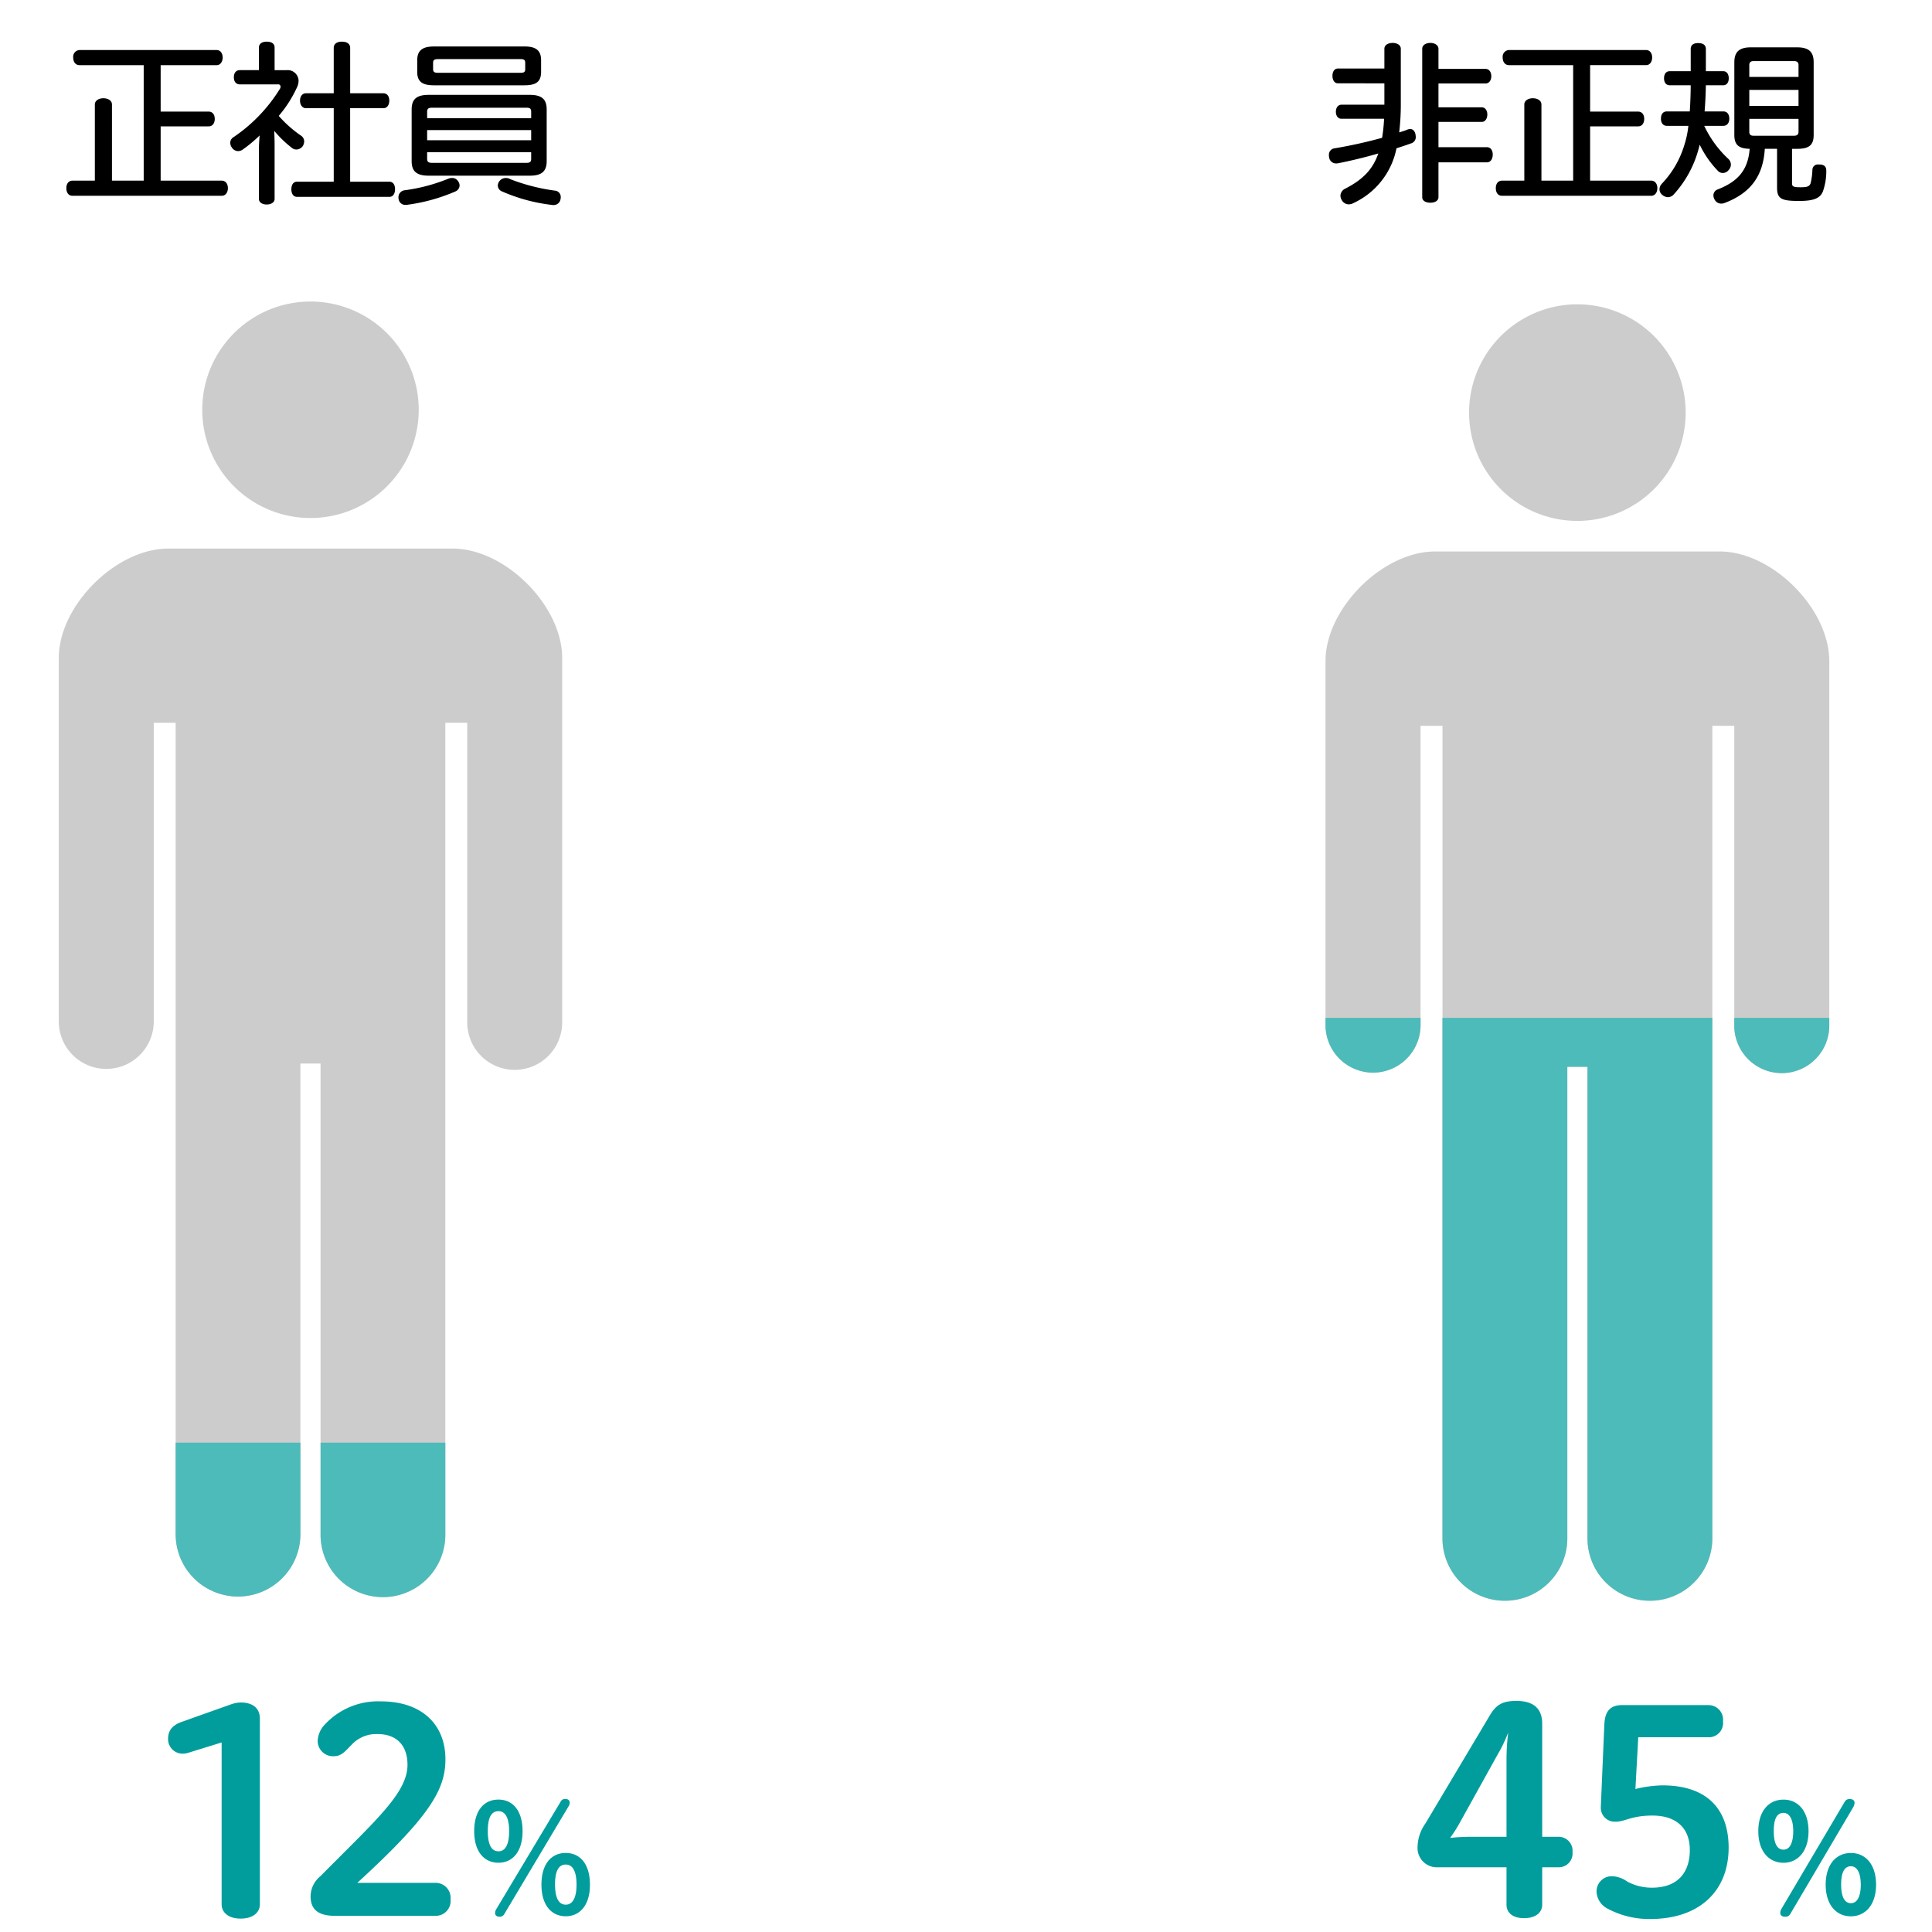 <svg xmlns="http://www.w3.org/2000/svg" xmlns:xlink="http://www.w3.org/1999/xlink" viewBox="0 0 380 380"><defs><clipPath id="a"><rect x="256.954" y="200.196" width="108.282" height="114.651" style="fill:none"/></clipPath><clipPath id="b"><rect x="23.978" y="283.755" width="70.724" height="30.553" style="fill:none"/></clipPath></defs><path d="M263.141,16.385c-.709,0-1.064-.7-1.064-1.47s.355-1.436,1.064-1.436h9.149V9.6c0-.736.71-1.156,1.631-1.156.887,0,1.6.42,1.6,1.156V20.271a47.205,47.205,0,0,1-.319,5.775c.567-.175,1.135-.35,1.631-.56a1.593,1.593,0,0,1,.532-.105c.532,0,.887.385,1.028.98a3.914,3.914,0,0,1,.071.56,1.279,1.279,0,0,1-.993,1.3c-.851.315-1.808.631-2.8.945a15.08,15.08,0,0,1-8.4,10.746,2.129,2.129,0,0,1-.993.281,1.572,1.572,0,0,1-1.348-.8,1.828,1.828,0,0,1-.284-.91,1.581,1.581,0,0,1,.852-1.33c3.439-1.751,5.461-3.711,6.6-6.966-2.766.8-5.567,1.469-7.908,1.925a1.465,1.465,0,0,1-.389.035,1.373,1.373,0,0,1-1.384-1.226,1.7,1.7,0,0,1-.035-.42,1.253,1.253,0,0,1,1.134-1.33,92.971,92.971,0,0,0,9.327-2.065,33.486,33.486,0,0,0,.39-3.745H263.85c-.709,0-1.1-.63-1.1-1.366,0-.769.39-1.4,1.1-1.4h8.44v-4.2Zm29.043-2.835c.709,0,1.135.63,1.135,1.435s-.426,1.435-1.135,1.435h-9.256v4.69h8.511c.709,0,1.1.665,1.1,1.4,0,.77-.391,1.469-1.1,1.469h-8.511v4.971h9.54c.744,0,1.135.665,1.135,1.436,0,.84-.391,1.54-1.135,1.54h-9.54v6.86c0,.7-.709,1.085-1.595,1.085-.922,0-1.6-.385-1.6-1.085V9.6c0-.7.674-1.156,1.6-1.156.886,0,1.595.456,1.595,1.156V13.55Z"/><path d="M312.754,21.95h9.433c.78,0,1.206.6,1.206,1.436s-.426,1.469-1.206,1.469h-9.433V35.532h12.021c.745,0,1.206.63,1.206,1.47s-.461,1.506-1.206,1.506H295.414c-.781,0-1.206-.631-1.206-1.506,0-.84.425-1.47,1.206-1.47h4.4V20.551c0-.771.78-1.226,1.666-1.226.922,0,1.7.455,1.7,1.226V35.532h6.241V12.814H296.8c-.78,0-1.241-.629-1.241-1.5A1.314,1.314,0,0,1,296.8,9.84h26.987c.709,0,1.17.63,1.17,1.47s-.461,1.5-1.17,1.5H312.754Z"/><path d="M335.2,24.751a21.2,21.2,0,0,0,4.716,6.476,1.593,1.593,0,0,1,.532,1.155,1.659,1.659,0,0,1-.461,1.085,1.482,1.482,0,0,1-1.135.56,1.314,1.314,0,0,1-.992-.455,19.349,19.349,0,0,1-3.547-5.111c-.106.386-.177.7-.283,1.051a21.447,21.447,0,0,1-4.717,8.61,1.645,1.645,0,0,1-1.241.665,1.891,1.891,0,0,1-1.17-.49,1.426,1.426,0,0,1-.5-1.085,1.687,1.687,0,0,1,.5-1.12,18.823,18.823,0,0,0,4.362-7.49,18.458,18.458,0,0,0,.816-3.851h-4.221c-.779,0-1.17-.6-1.17-1.4,0-.875.391-1.435,1.17-1.435h4.5c.107-1.716.177-3.431.177-5.145H328.43c-.745,0-1.135-.561-1.135-1.366,0-.841.39-1.4,1.135-1.4h4.113V9.664c0-.84.568-1.189,1.455-1.189.992,0,1.524.384,1.524,1.189v4.341h3.4c.71,0,1.1.559,1.1,1.4,0,.805-.39,1.366-1.1,1.366h-3.4c-.035,1.714-.106,3.429-.248,5.145h3.688c.745,0,1.17.56,1.17,1.435,0,.8-.425,1.4-1.17,1.4Zm11.915,4.516c-.319,5.355-2.8,8.715-7.872,10.64a1.809,1.809,0,0,1-.709.141,1.447,1.447,0,0,1-1.313-.841,1.581,1.581,0,0,1-.212-.769,1.227,1.227,0,0,1,.78-1.156c3.865-1.5,6.028-3.676,6.347-8.015-2.092-.036-3.014-.736-3.014-2.7V12.255c0-2.066.993-2.941,3.227-2.941h9.114c2.305,0,3.262.875,3.262,2.941V26.571c0,1.995-.957,2.7-3.191,2.7h-1.064v6.79c0,.631.283.77,1.666.77,1.454,0,1.738-.21,1.986-.77a13.1,13.1,0,0,0,.355-2.695,1.07,1.07,0,0,1,1.206-1.015h.248c.886.035,1.276.455,1.276,1.19v.105a11.788,11.788,0,0,1-.673,4.025c-.532,1.261-1.667,1.855-4.646,1.855-3.439,0-4.362-.384-4.362-2.589V29.267Zm6.632-16.453c0-.594-.32-.8-.923-.8h-7.872c-.6,0-.887.21-.887.8v2.311h9.682Zm0,4.867h-9.682V20.83h9.682Zm-9.682,5.7v2.52c0,.6.284.8.887.8h7.872c.6,0,.923-.21.923-.8v-2.52Z"/><path d="M303.332,374.638c0,1.485-1.226,2.639-3.566,2.639s-3.455-1.154-3.455-2.639v-7.369h-13.43a3.8,3.8,0,0,1-4.068-3.959,8.253,8.253,0,0,1,1.561-4.675l12.649-21.227c1.282-2.2,2.619-2.86,5.238-2.86,3.288,0,5.071,1.43,5.071,4.51v22.216h3.176a2.752,2.752,0,0,1,2.786,3.025,2.706,2.706,0,0,1-2.786,2.97h-3.176Zm-7.021-28.706a44.352,44.352,0,0,1,.334-5.169,28.655,28.655,0,0,1-2.118,4.4l-7.355,13.253a29.282,29.282,0,0,1-1.951,3.079c1.449-.164,3.009-.22,3.734-.22h7.356Z" style="fill:#009d9c"/><path d="M322.224,341.7l-.557,10.174a24.309,24.309,0,0,1,5.294-.715c8.972,0,13.039,4.839,13.039,12.263,0,8.359-5.572,14.023-15.436,14.023a17.371,17.371,0,0,1-8.47-2.089,3.982,3.982,0,0,1-2.061-3.08,2.975,2.975,0,0,1,2.953-3.245,5.339,5.339,0,0,1,3.065,1.045,10.188,10.188,0,0,0,4.848,1.21c5.183,0,7.467-3.079,7.467-7.424,0-4.509-2.9-6.764-7.356-6.764-4.123,0-5.349,1.21-7.3,1.21a2.741,2.741,0,0,1-2.841-2.97v-.165l.668-15.563c.056-1.87.335-4.234,3.455-4.234h17a2.858,2.858,0,0,1,2.9,3.19,2.8,2.8,0,0,1-2.842,3.134Z" style="fill:#009d9c"/><path d="M350.791,353.963c2.918,0,4.924,2.31,4.924,6.21s-2.067,6.21-4.924,6.21c-2.918,0-4.954-2.311-4.954-6.21S347.843,353.963,350.791,353.963Zm0,2.61c-1.489,0-1.915,1.56-1.915,3.6s.487,3.63,1.915,3.63c1.368,0,1.915-1.59,1.915-3.63S352.129,356.573,350.791,356.573Zm12.006-2.13a1.08,1.08,0,0,1,1.034-.6c.547,0,.942.27.942.75a1.892,1.892,0,0,1-.273.87L352.159,376.4a1.092,1.092,0,0,1-1.064.6c-.547,0-.942-.27-.942-.779a1.784,1.784,0,0,1,.274-.841Zm1.247,10.02c2.948,0,4.954,2.309,4.954,6.239,0,3.9-2.067,6.21-4.954,6.21-2.918,0-4.955-2.309-4.955-6.21C359.089,366.772,361.1,364.463,364.044,364.463Zm0,2.609c-1.459,0-1.915,1.59-1.915,3.63,0,2.01.517,3.63,1.915,3.63s1.945-1.62,1.945-3.63C365.989,368.662,365.412,367.072,364.044,367.072Z" style="fill:#009d9c"/><path d="M310.254,102.455a21.3,21.3,0,1,0-21.305-21.3A21.3,21.3,0,0,0,310.254,102.455Z" style="fill:#ccc"/><path d="M338.242,108.468H282.266c-10.322,0-21.553,11.231-21.553,21.557v71.6a9.347,9.347,0,1,0,18.694,0V142.756h4.308V302.57a12.278,12.278,0,0,0,24.556,0V209.828h3.966V302.57a12.278,12.278,0,0,0,24.556,0V142.757h4.317v58.871a9.343,9.343,0,1,0,18.685,0v-71.6C359.8,119.7,348.565,108.468,338.242,108.468Z" style="fill:#ccc"/><g style="clip-path:url(#a)"><path d="M338.242,108.468H282.266c-10.322,0-21.553,11.231-21.553,21.557v71.6a9.347,9.347,0,1,0,18.694,0V142.756h4.308V302.57a12.278,12.278,0,0,0,24.556,0V209.828h3.966V302.57a12.278,12.278,0,0,0,24.556,0V142.757h4.317v58.871a9.343,9.343,0,1,0,18.685,0v-71.6C359.8,119.7,348.565,108.468,338.242,108.468Z" style="fill:#4dbbba"/></g><path d="M31.6,21.95h9.432c.781,0,1.206.6,1.206,1.436s-.425,1.47-1.206,1.47H31.6V35.532H43.618c.745,0,1.206.63,1.206,1.47s-.461,1.506-1.206,1.506H14.256c-.78,0-1.206-.631-1.206-1.506,0-.84.426-1.47,1.206-1.47h4.4V20.551c0-.771.781-1.226,1.667-1.226.922,0,1.7.455,1.7,1.226V35.532h6.241V12.814H15.639c-.78,0-1.241-.629-1.241-1.5a1.314,1.314,0,0,1,1.241-1.47H42.625c.709,0,1.17.63,1.17,1.47s-.461,1.5-1.17,1.5H31.6Z"/><path d="M50.926,29.371c0-.91.071-1.82.141-2.729a26.814,26.814,0,0,1-3.262,2.729,1.639,1.639,0,0,1-.993.351,1.485,1.485,0,0,1-1.206-.7,1.6,1.6,0,0,1-.319-.945,1.3,1.3,0,0,1,.674-1.12,31.3,31.3,0,0,0,9.114-9.52.908.908,0,0,0,.106-.386.437.437,0,0,0-.5-.455H47.167c-.745,0-1.17-.56-1.17-1.4s.425-1.4,1.17-1.4h3.759V9.35c0-.736.6-1.156,1.525-1.156.957,0,1.56.385,1.56,1.156V13.8h2.34a2.148,2.148,0,0,1,2.376,2.1,3.141,3.141,0,0,1-.319,1.294,23.991,23.991,0,0,1-3.582,5.6,23.694,23.694,0,0,0,4.327,3.851,1.366,1.366,0,0,1,.674,1.189,1.819,1.819,0,0,1-.284.91,1.591,1.591,0,0,1-1.241.665,1.381,1.381,0,0,1-.922-.349,21.714,21.714,0,0,1-3.44-3.326c.036.875.071,1.82.071,2.7V39.138c0,.594-.6,1.085-1.56,1.085-.816,0-1.525-.385-1.525-1.085ZM65.642,9.419c0-.8.638-1.225,1.6-1.225.993,0,1.631.42,1.631,1.225v8.927h6.525c.745,0,1.17.594,1.17,1.434,0,.875-.425,1.5-1.17,1.5H68.869V35.742H76.6c.709,0,1.1.6,1.1,1.47s-.39,1.506-1.1,1.506H58.408c-.709,0-1.1-.631-1.1-1.471,0-.91.39-1.505,1.1-1.505h7.234V21.285H60.181c-.709,0-1.17-.665-1.17-1.47,0-.875.461-1.469,1.17-1.469h5.461Z"/><path d="M88.871,35.007a1.367,1.367,0,0,1,1.206.6,1.473,1.473,0,0,1,.319.875,1.318,1.318,0,0,1-.78,1.154,35.59,35.59,0,0,1-9.4,2.626,1.612,1.612,0,0,1-.39.035,1.319,1.319,0,0,1-1.419-1.12,1.2,1.2,0,0,1-.035-.351,1.368,1.368,0,0,1,1.206-1.4,34.971,34.971,0,0,0,8.51-2.24A2.1,2.1,0,0,1,88.871,35.007ZM104.226,18.66c2.34,0,3.3.875,3.3,2.87V31.682c0,2-.958,2.87-3.3,2.87H84.3c-2.376,0-3.334-.875-3.334-2.87V21.53c0-2,.958-2.87,3.334-2.87Zm-1.064-9.52c2.234,0,3.263.769,3.263,2.7v2.31c0,1.925-.993,2.626-3.263,2.626H85.325c-2.234,0-3.262-.7-3.262-2.626v-2.31c0-1.926,1.063-2.695,3.262-2.695Zm1.313,12.845c0-.665-.285-.8-.994-.8H85.042c-.71,0-1.029.139-1.029.8v1.261h20.462ZM84.013,25.591v1.995h20.462V25.591Zm0,4.341v1.3c0,.665.319.8,1.029.8h18.439c.709,0,.994-.139.994-.8v-1.3ZM102.382,14.32c.639,0,.922-.14.922-.7V12.359c0-.594-.283-.734-.922-.734H86.141c-.639,0-.957.14-.957.734V13.62c0,.56.318.7.957.7Zm6.738,23.172a1.237,1.237,0,0,1,1.17,1.26,1.4,1.4,0,0,1-.036.386,1.358,1.358,0,0,1-1.453,1.189,1.255,1.255,0,0,1-.355-.034A34.181,34.181,0,0,1,98.623,37.6a1.26,1.26,0,0,1-.709-1.12,1.556,1.556,0,0,1,.39-.946,1.61,1.61,0,0,1,1.206-.525,1.7,1.7,0,0,1,.886.245A38.392,38.392,0,0,0,109.12,37.492Z"/><path d="M43.592,342.722l-6.576,2.035a3.867,3.867,0,0,1-1.058.165,2.848,2.848,0,0,1-2.9-2.805c0-1.32.39-2.639,2.73-3.465l9.752-3.464a6.2,6.2,0,0,1,1.783-.33c2.508,0,3.79,1.209,3.79,3.19v36.515c0,1.54-1.282,2.8-3.79,2.8-2.451,0-3.733-1.264-3.733-2.8Z" style="fill:#009d9c"/><path d="M65.883,376.817c-2.452,0-4.793-.66-4.793-3.8a5.182,5.182,0,0,1,1.951-4.013C73.8,358.12,80.148,352.676,80.148,347.121c0-3.959-2.284-6.049-5.851-6.049a6.6,6.6,0,0,0-5.182,2.145c-1.059,1.045-1.895,2.2-3.344,2.2a3.012,3.012,0,0,1-3.288-2.915,4.922,4.922,0,0,1,1.449-3.355,14.257,14.257,0,0,1,10.978-4.509c8.192,0,12.7,4.675,12.7,11.383,0,5.83-2.842,11.054-17.33,24.307h15.38a2.945,2.945,0,0,1,2.954,3.245,2.915,2.915,0,0,1-2.954,3.244Z" style="fill:#009d9c"/><path d="M102.782,360.165c0,4.02-1.945,6.21-4.742,6.21-2.827,0-4.772-2.19-4.772-6.21,0-4.05,1.915-6.21,4.772-6.21C100.837,353.955,102.782,356.115,102.782,360.165Zm-6.839,0c0,2.16.486,3.96,2.1,3.96,1.581,0,2.1-1.8,2.1-3.96,0-2.19-.548-3.93-2.1-3.93C96.4,356.235,95.943,357.975,95.943,360.165ZM99.2,376.454a.989.989,0,0,1-.972.54c-.487,0-.851-.24-.851-.72a1.442,1.442,0,0,1,.243-.78l12.644-21.119a.949.949,0,0,1,.943-.54c.486,0,.851.24.851.721a1.356,1.356,0,0,1-.243.75Zm16.839-5.76c0,4.021-1.975,6.21-4.772,6.21s-4.772-2.189-4.772-6.21c0-4.079,1.946-6.239,4.772-6.239S116.034,366.615,116.034,370.694Zm-6.869,0c0,2.13.517,3.93,2.1,3.93s2.128-1.8,2.128-3.93c0-2.219-.547-3.96-2.128-3.96C109.651,366.734,109.165,368.475,109.165,370.694Z" style="fill:#009d9c"/><path d="M61.07,101.886A21.289,21.289,0,1,0,39.779,80.6,21.288,21.288,0,0,0,61.07,101.886Z" style="fill:#ccc"/><path d="M89.039,107.9H33.1c-10.315,0-21.538,11.222-21.538,21.541v71.555a9.341,9.341,0,0,0,18.681,0V142.16h4.305v159.7a12.27,12.27,0,0,0,24.539,0V209.186h3.964v92.679a12.269,12.269,0,1,0,24.538,0v-159.7H91.9v58.831a9.337,9.337,0,1,0,18.673,0V129.437C110.577,119.118,99.355,107.9,89.039,107.9Z" style="fill:#ccc"/><g style="clip-path:url(#b)"><path d="M89.039,107.9H33.1c-10.315,0-21.538,11.222-21.538,21.541v71.555a9.341,9.341,0,0,0,18.681,0V142.16h4.305v159.7a12.27,12.27,0,0,0,24.539,0V209.186h3.964v92.679a12.269,12.269,0,1,0,24.538,0v-159.7H91.9v58.831a9.337,9.337,0,1,0,18.673,0V129.437C110.577,119.118,99.355,107.9,89.039,107.9Z" style="fill:#4dbbba"/></g></svg>